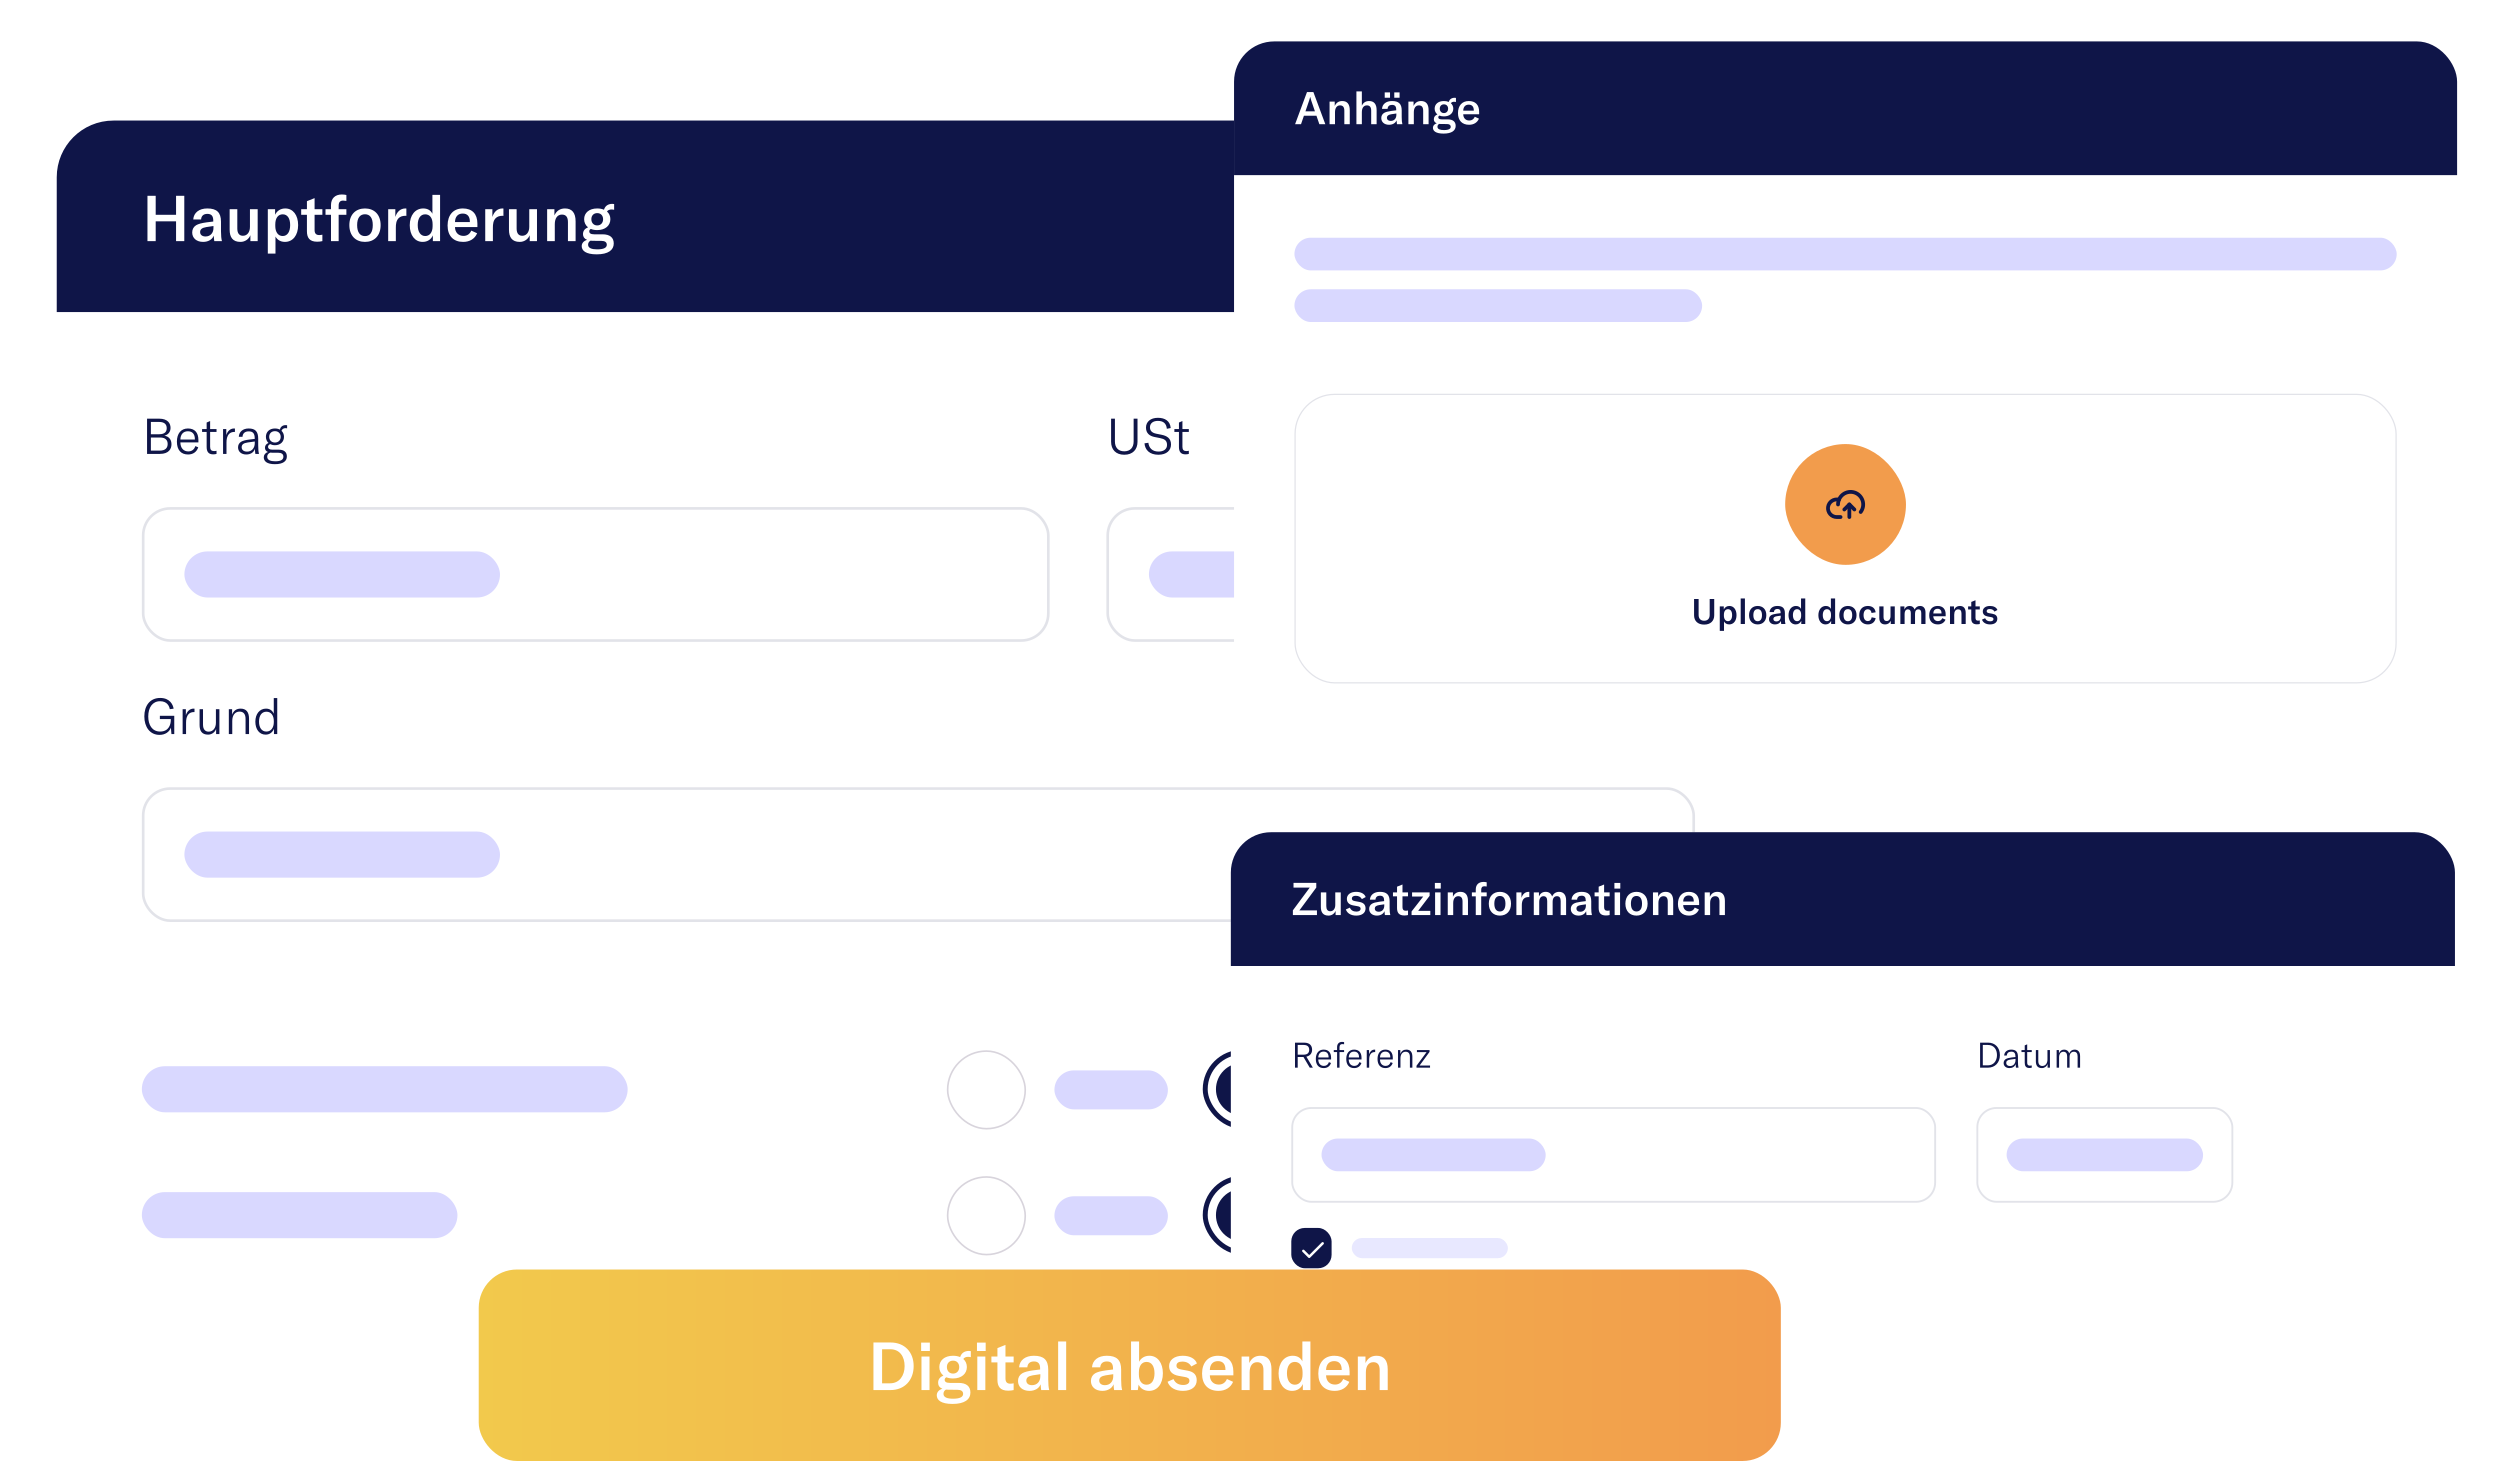 <svg width="705" height="412" viewBox="0 0 705 412" fill="none" xmlns="http://www.w3.org/2000/svg">
<g filter="url(#filter0_d_502_21584)">
<g clip-path="url(#clip0_502_21584)">
<rect x="16" y="26" width="486" height="345.348" rx="16" fill="white"/>
<rect width="486" height="54" transform="translate(16 26)" fill="#0F1548"/>
<path d="M51.97 47.22V60H49.648V54.42H43.906V60H41.584V47.22H43.906V52.566H49.648V47.22H51.97ZM57.279 60.216C55.425 60.216 54.201 59.154 54.201 57.552C54.201 56.688 54.579 55.968 55.299 55.518C55.947 55.14 56.811 54.906 58.233 54.708L60.141 54.474V54.24C60.141 52.89 59.619 52.314 58.467 52.314C57.405 52.314 56.775 52.872 56.703 53.898H54.489C54.633 51.972 56.145 50.784 58.467 50.784C61.131 50.784 62.319 51.918 62.319 54.528V57.21C62.319 58.434 62.409 59.37 62.589 60H60.429C60.357 59.55 60.303 59.01 60.285 58.452C59.853 59.55 58.719 60.216 57.279 60.216ZM56.433 57.444C56.433 58.2 57.009 58.686 57.963 58.686C59.295 58.686 60.195 57.732 60.195 56.31V55.734L58.161 56.04C56.973 56.238 56.433 56.67 56.433 57.444ZM67.803 60.216C65.607 60.216 64.761 58.884 64.761 56.778V51H66.921V56.454C66.921 57.768 67.461 58.488 68.505 58.488C69.693 58.488 70.485 57.498 70.485 55.986V51H72.663V60H70.611V58.326C70.179 59.442 69.099 60.216 67.803 60.216ZM75.524 63.51V51H77.576V52.566C78.134 51.396 79.178 50.784 80.456 50.784C82.616 50.784 84.074 52.638 84.074 55.482C84.074 58.38 82.562 60.216 80.348 60.216C79.07 60.216 78.17 59.586 77.684 58.704V63.51H75.524ZM77.63 55.734C77.63 57.462 78.44 58.56 79.718 58.56C81.014 58.56 81.824 57.408 81.824 55.482C81.824 53.556 81.05 52.44 79.736 52.44C78.44 52.44 77.63 53.466 77.63 55.284V55.734ZM84.934 52.566V51H86.554V48.732L88.714 47.868V51H90.91V52.566H88.714V56.868C88.714 57.822 89.128 58.29 90.028 58.29C90.388 58.29 90.622 58.236 90.91 58.182V60C90.388 60.108 89.992 60.162 89.434 60.162C87.274 60.162 86.554 59.028 86.554 57.21V52.566H84.934ZM97.679 51V52.566H95.501V60H93.341V52.566H91.793V51H93.341V49.848C93.341 47.976 94.475 46.842 96.401 46.842C96.851 46.842 97.283 46.896 97.679 46.986V48.66C97.355 48.606 97.031 48.57 96.761 48.57C95.897 48.57 95.501 49.038 95.501 49.992V51H97.679ZM102.926 60.216C100.334 60.216 98.516 58.506 98.516 55.482C98.516 52.476 100.334 50.784 102.926 50.784C105.518 50.784 107.336 52.476 107.336 55.482C107.336 58.506 105.518 60.216 102.926 60.216ZM100.712 55.482C100.712 57.534 101.54 58.578 102.926 58.578C104.312 58.578 105.122 57.534 105.122 55.482C105.122 53.43 104.312 52.422 102.926 52.422C101.54 52.422 100.712 53.43 100.712 55.482ZM111.483 53.178C111.933 51.756 112.887 50.784 114.345 50.784C114.435 50.784 114.507 50.784 114.597 50.802V52.872C114.507 52.872 114.417 52.854 114.309 52.854C113.445 52.854 112.851 53.106 112.437 53.502C111.717 54.204 111.627 55.23 111.627 56.22V60H109.467V51H111.483V53.178ZM119.186 60.216C117.008 60.216 115.55 58.326 115.55 55.518C115.55 52.692 117.098 50.784 119.348 50.784C120.536 50.784 121.436 51.27 121.94 52.278V46.95H124.1V60H122.066V58.38C121.562 59.532 120.536 60.216 119.186 60.216ZM117.8 55.482C117.8 57.408 118.61 58.56 119.924 58.56C121.184 58.56 121.994 57.498 121.994 55.806V55.23C121.994 53.466 121.202 52.44 119.906 52.44C118.592 52.44 117.8 53.556 117.8 55.482ZM130.629 60.216C127.875 60.216 126.219 58.542 126.219 55.59C126.219 52.62 127.839 50.784 130.521 50.784C133.131 50.784 134.625 52.296 134.625 55.05V56.04H128.307C128.325 57.552 129.279 58.524 130.701 58.524C131.727 58.524 132.483 58.002 132.897 57.03L134.553 57.786C133.887 59.352 132.465 60.216 130.629 60.216ZM128.307 54.618H132.501V54.474C132.501 52.998 131.763 52.224 130.485 52.224C129.117 52.224 128.343 53.124 128.307 54.618ZM138.852 53.178C139.302 51.756 140.256 50.784 141.714 50.784C141.804 50.784 141.876 50.784 141.966 50.802V52.872C141.876 52.872 141.786 52.854 141.678 52.854C140.814 52.854 140.22 53.106 139.806 53.502C139.086 54.204 138.996 55.23 138.996 56.22V60H136.836V51H138.852V53.178ZM146.571 60.216C144.375 60.216 143.529 58.884 143.529 56.778V51H145.689V56.454C145.689 57.768 146.229 58.488 147.273 58.488C148.461 58.488 149.253 57.498 149.253 55.986V51H151.431V60H149.379V58.326C148.947 59.442 147.867 60.216 146.571 60.216ZM154.292 60V51H156.344V52.746C156.956 51.432 157.946 50.784 159.332 50.784C161.294 50.784 162.32 52.008 162.32 54.42V60H160.16V54.636C160.16 53.214 159.602 52.512 158.468 52.512C157.208 52.512 156.452 53.52 156.452 55.23V60H154.292ZM168.273 63.726C165.177 63.726 164.043 62.682 164.043 61.404C164.043 60.612 164.565 59.946 165.555 59.64C164.745 59.316 164.403 58.74 164.403 58.02C164.403 57.084 164.943 56.454 165.825 56.112C165.123 55.554 164.727 54.744 164.727 53.808C164.727 52.026 166.131 50.784 168.417 50.784C169.155 50.784 169.785 50.91 170.325 51.144C170.613 50.154 171.387 49.488 172.683 49.488C172.863 49.488 173.007 49.506 173.187 49.542V51.162C172.953 51.108 172.719 51.072 172.449 51.072C171.873 51.072 171.423 51.27 171.171 51.648C171.783 52.188 172.125 52.926 172.125 53.808C172.125 55.59 170.721 56.886 168.417 56.886C167.733 56.886 167.121 56.778 166.617 56.562C166.347 56.706 166.167 56.922 166.167 57.246C166.167 57.732 166.545 58.074 167.535 58.074H169.893C171.999 58.074 173.079 58.992 173.079 60.666C173.079 62.52 171.513 63.726 168.273 63.726ZM165.843 61.008C165.843 61.962 166.869 62.322 168.417 62.322C170.469 62.322 171.117 61.746 171.117 61.026C171.117 60.306 170.595 59.928 169.569 59.928L167.229 59.91C166.959 59.91 166.725 59.892 166.509 59.874C166.041 60.144 165.843 60.558 165.843 61.008ZM166.761 53.808C166.761 54.834 167.409 55.572 168.417 55.572C169.425 55.572 170.073 54.834 170.073 53.826C170.073 52.8 169.425 52.098 168.417 52.098C167.409 52.098 166.761 52.8 166.761 53.808Z" fill="white"/>
<path d="M41.47 120V110.06H44.844C47.42 110.06 48.092 111.488 48.092 112.664C48.092 113.644 47.574 114.568 46.342 114.862C47.63 115.058 48.358 115.968 48.358 117.284C48.358 118.572 47.616 120 45.11 120H41.47ZM42.548 119.076H45.04C46.776 119.076 47.28 118.18 47.28 117.2C47.28 116.192 46.72 115.38 45.166 115.38H42.548V119.076ZM42.548 114.456H44.886C46.72 114.456 47.014 113.49 47.014 112.748C47.014 111.894 46.608 110.984 44.844 110.984H42.548V114.456ZM53.037 120.168C51.049 120.168 49.887 118.894 49.887 116.542C49.887 114.246 51.063 112.832 52.995 112.832C54.871 112.832 55.949 113.952 55.949 116.08V116.752H50.867C50.881 118.334 51.749 119.3 53.107 119.3C54.087 119.3 54.787 118.754 55.081 117.802L55.907 118.138C55.473 119.44 54.451 120.168 53.037 120.168ZM50.867 115.954H54.955V115.828C54.955 114.386 54.227 113.616 52.981 113.616C51.679 113.616 50.895 114.512 50.867 115.954ZM56.987 113.812V113H58.275V111.152L59.255 110.732V113H61.061V113.812H59.255V118.012C59.255 118.838 59.619 119.202 60.347 119.202C60.627 119.202 60.823 119.174 61.061 119.118V120C60.767 120.084 60.487 120.126 60.095 120.126C58.737 120.126 58.275 119.3 58.275 118.054V113.812H56.987ZM63.814 114.708C64.136 113.63 64.906 112.832 65.984 112.832C66.082 112.832 66.152 112.832 66.25 112.846V113.798H66.138C65.466 113.798 64.99 113.994 64.64 114.33C63.996 114.974 63.87 115.912 63.87 116.794V120H62.904V113H63.814V114.708ZM69.452 120.168C68.052 120.168 67.128 119.356 67.128 118.152C67.128 117.48 67.422 116.934 67.982 116.584C68.486 116.29 69.172 116.094 70.278 115.954L71.832 115.772V115.66C71.832 114.218 71.328 113.644 70.138 113.644C69.088 113.644 68.444 114.19 68.388 115.184H67.338C67.422 113.742 68.514 112.832 70.124 112.832C72 112.832 72.812 113.7 72.812 115.73V117.55C72.812 118.642 72.882 119.426 73.036 120H72.014C71.944 119.622 71.902 119.118 71.888 118.6C71.552 119.58 70.656 120.168 69.452 120.168ZM68.15 118.124C68.15 118.88 68.738 119.356 69.676 119.356C70.978 119.356 71.846 118.376 71.846 116.948V116.5L69.858 116.78C68.668 116.948 68.15 117.354 68.15 118.124ZM77.52 122.898C75.182 122.898 74.384 122.016 74.384 120.952C74.384 120.28 74.804 119.706 75.56 119.468C74.972 119.23 74.72 118.782 74.72 118.264C74.72 117.606 75.112 117.144 75.714 116.92C75.252 116.486 74.986 115.884 74.986 115.184C74.986 113.826 75.966 112.832 77.534 112.832C78.066 112.832 78.528 112.944 78.906 113.14C79.102 112.412 79.648 111.88 80.558 111.88C80.684 111.88 80.824 111.894 80.964 111.922V112.79C80.838 112.762 80.698 112.734 80.516 112.734C79.956 112.734 79.564 113 79.382 113.49C79.83 113.91 80.082 114.498 80.082 115.184C80.082 116.542 79.116 117.55 77.534 117.55C77.016 117.55 76.568 117.438 76.19 117.242C75.84 117.382 75.588 117.648 75.588 118.012C75.588 118.46 75.938 118.81 76.778 118.81H78.612C80.124 118.81 80.894 119.496 80.894 120.714C80.894 122.03 79.858 122.898 77.52 122.898ZM75.35 120.784C75.35 121.722 76.26 122.086 77.632 122.086C79.368 122.086 79.914 121.54 79.914 120.77C79.914 120.056 79.396 119.664 78.388 119.664H76.75C76.554 119.664 76.372 119.65 76.204 119.636C75.63 119.86 75.35 120.308 75.35 120.784ZM75.91 115.184C75.91 116.122 76.554 116.794 77.534 116.794C78.514 116.794 79.158 116.136 79.158 115.198C79.158 114.26 78.514 113.588 77.534 113.588C76.554 113.588 75.91 114.246 75.91 115.184Z" fill="#0F1548"/>
<rect x="40.375" y="135.375" width="255.25" height="37.25" rx="7.625" fill="white"/>
<rect x="52" y="147.5" width="89" height="13" rx="6.5" fill="#D9D8FF"/>
<rect x="40.375" y="135.375" width="255.25" height="37.25" rx="7.625" stroke="#E2E3E9" stroke-width="0.75"/>
<path d="M313.33 110.06H314.408V116.5C314.408 118.194 315.346 119.272 317.04 119.272C318.748 119.272 319.686 118.194 319.686 116.5V110.06H320.778V116.57C320.778 118.768 319.448 120.238 317.04 120.238C314.646 120.238 313.33 118.768 313.33 116.57V110.06ZM326.668 120.238C324.176 120.238 322.888 118.866 322.748 117.018L323.84 116.864C323.994 118.208 324.834 119.342 326.71 119.342C327.998 119.342 329.104 118.768 329.104 117.466C329.104 116.178 328.32 115.772 327.088 115.534L325.618 115.24C324.19 114.96 323.168 114.19 323.168 112.58C323.168 110.928 324.47 109.822 326.542 109.822C328.488 109.822 329.972 110.69 330.14 112.706L329.048 112.916C328.908 111.418 328.068 110.69 326.514 110.69C325.17 110.69 324.288 111.376 324.288 112.482C324.288 113.476 324.848 114.05 326.052 114.302L327.522 114.596C329.048 114.904 330.224 115.576 330.224 117.354C330.224 118.978 329.006 120.238 326.668 120.238ZM331.175 113.812V113H332.463V111.152L333.443 110.732V113H335.249V113.812H333.443V118.012C333.443 118.838 333.807 119.202 334.535 119.202C334.815 119.202 335.011 119.174 335.249 119.118V120C334.955 120.084 334.675 120.126 334.283 120.126C332.925 120.126 332.463 119.3 332.463 118.054V113.812H331.175Z" fill="#0F1548"/>
<rect x="312.375" y="135.375" width="165.25" height="37.25" rx="7.625" fill="white"/>
<rect x="324" y="147.5" width="142" height="13" rx="6.5" fill="#D9D8FF"/>
<rect x="312.375" y="135.375" width="165.25" height="37.25" rx="7.625" stroke="#E2E3E9" stroke-width="0.75"/>
<path d="M44.984 199.238C42.282 199.238 40.7 197.012 40.7 194.03C40.7 190.992 42.296 188.822 45.18 188.822C47.924 188.822 48.792 190.74 48.96 191.846L47.882 191.986C47.728 191.076 47.098 189.746 45.138 189.746C43.01 189.746 41.806 191.51 41.806 194.044C41.806 196.41 42.884 198.3 45.152 198.3C47.728 198.3 48.162 196.102 48.162 195.122V194.772H45.082V193.848H49.142V199H48.344L48.19 197.194C47.756 198.412 46.566 199.238 44.984 199.238ZM52.412 193.708C52.734 192.63 53.504 191.832 54.582 191.832C54.68 191.832 54.75 191.832 54.848 191.846V192.798H54.736C54.064 192.798 53.588 192.994 53.238 193.33C52.594 193.974 52.468 194.912 52.468 195.794V199H51.502V192H52.412V193.708ZM58.676 199.168C56.926 199.168 56.282 198.104 56.282 196.438V192H57.248V196.34C57.248 197.712 57.892 198.328 58.844 198.328C60.118 198.328 60.888 197.236 60.888 195.822V192H61.868V199H60.944V197.558C60.622 198.482 59.74 199.168 58.676 199.168ZM64.531 199V192H65.455V193.54C65.875 192.406 66.687 191.832 67.849 191.832C69.417 191.832 70.229 192.798 70.229 194.674V199H69.249V194.73C69.249 193.372 68.661 192.672 67.555 192.672C66.295 192.672 65.497 193.68 65.497 195.318V199H64.531ZM74.892 199.168C73.156 199.168 72.008 197.684 72.008 195.5C72.008 193.344 73.226 191.832 75.004 191.832C76.012 191.832 76.782 192.294 77.202 193.274V188.85H78.182V199H77.258V197.516C76.852 198.552 76.012 199.168 74.892 199.168ZM73.044 195.5C73.044 197.236 73.828 198.3 75.13 198.3C76.418 198.3 77.216 197.208 77.216 195.654V195.36C77.216 193.764 76.446 192.7 75.144 192.7C73.828 192.7 73.044 193.75 73.044 195.5Z" fill="#0F1548"/>
<rect x="40.375" y="214.375" width="437.25" height="37.25" rx="7.625" fill="white"/>
<rect x="52" y="226.5" width="89" height="13" rx="6.5" fill="#D9D8FF"/>
<rect x="40.375" y="214.375" width="437.25" height="37.25" rx="7.625" stroke="#E2E3E9" stroke-width="0.75"/>
<rect x="40" y="292.674" width="137" height="13" rx="6.5" fill="#D9D8FF"/>
<rect x="267.233" y="288.407" width="21.883" height="21.883" rx="10.941" fill="white" stroke="#D8D4DC" stroke-width="0.466"/>
<rect x="297.348" y="293.849" width="32" height="11" rx="5.5" fill="#D9D8FF"/>
<rect x="339.872" y="288.699" width="20.952" height="20.952" rx="10.476" fill="white" stroke="#0F1548" stroke-width="1.397"/>
<circle cx="350.348" cy="299.174" r="7.449" fill="#0F1548"/>
<rect x="369.695" y="293.761" width="54.94" height="11.174" rx="5.587" fill="#D9D8FF"/>
<rect x="40" y="328.174" width="89" height="13" rx="6.5" fill="#D9D8FF"/>
<rect x="267.233" y="323.907" width="21.883" height="21.883" rx="10.941" fill="white" stroke="#D8D4DC" stroke-width="0.466"/>
<rect x="297.348" y="329.349" width="32" height="11" rx="5.5" fill="#D9D8FF"/>
<rect x="339.872" y="324.199" width="20.952" height="20.952" rx="10.476" fill="white" stroke="#0F1548" stroke-width="1.397"/>
<circle cx="350.348" cy="334.674" r="7.449" fill="#0F1548"/>
<rect x="369.695" y="329.261" width="54.94" height="11.174" rx="5.587" fill="#D9D8FF"/>
</g>
</g>
<g filter="url(#filter1_d_502_21584)">
<g clip-path="url(#clip1_502_21584)">
<rect x="348" y="6" width="344.903" height="198" rx="11.355" fill="white"/>
<rect width="344.903" height="37.71" transform="translate(348 6)" fill="#0F1548"/>
<path d="M365.212 29.355L368.572 20.285H370.373L373.745 29.355H372.059L371.241 26.966H367.703L366.885 29.355H365.212ZM368.137 25.714H370.807L369.76 22.648C369.657 22.355 369.568 22.035 369.491 21.677H369.466C369.376 22.035 369.287 22.355 369.185 22.648L368.137 25.714ZM374.937 29.355V22.968H376.393V24.207C376.828 23.274 377.53 22.814 378.514 22.814C379.906 22.814 380.634 23.683 380.634 25.395V29.355H379.102V25.548C379.102 24.539 378.706 24.041 377.901 24.041C377.007 24.041 376.47 24.756 376.47 25.97V29.355H374.937ZM382.509 29.355V20.093H384.042V24.143C384.426 23.261 385.128 22.814 386.099 22.814C387.479 22.814 388.207 23.696 388.207 25.382V29.355H386.674V25.51C386.674 24.539 386.265 24.041 385.486 24.041C384.566 24.041 384.042 24.743 384.042 25.97V29.355H382.509ZM391.704 29.508C390.388 29.508 389.52 28.754 389.52 27.617C389.52 27.004 389.788 26.493 390.299 26.174C390.759 25.906 391.372 25.74 392.381 25.599L393.735 25.433V25.267C393.735 24.309 393.365 23.9 392.547 23.9C391.793 23.9 391.346 24.296 391.295 25.024H389.724C389.826 23.657 390.899 22.814 392.547 22.814C394.438 22.814 395.281 23.619 395.281 25.471V27.375C395.281 28.243 395.345 28.908 395.472 29.355H393.939C393.888 29.035 393.85 28.652 393.837 28.256C393.531 29.035 392.726 29.508 391.704 29.508ZM390.49 21.882V20.387H391.985V21.882H390.49ZM391.104 27.541C391.104 28.077 391.512 28.422 392.189 28.422C393.135 28.422 393.773 27.745 393.773 26.736V26.327L392.33 26.544C391.487 26.685 391.104 26.991 391.104 27.541ZM393.186 21.882V20.387H394.68V21.882H393.186ZM397.167 29.355V22.968H398.624V24.207C399.058 23.274 399.76 22.814 400.744 22.814C402.136 22.814 402.865 23.683 402.865 25.395V29.355H401.332V25.548C401.332 24.539 400.936 24.041 400.131 24.041C399.237 24.041 398.7 24.756 398.7 25.97V29.355H397.167ZM407.09 31.999C404.893 31.999 404.088 31.258 404.088 30.351C404.088 29.789 404.458 29.316 405.161 29.099C404.586 28.869 404.343 28.46 404.343 27.95C404.343 27.285 404.727 26.838 405.353 26.596C404.854 26.2 404.573 25.625 404.573 24.96C404.573 23.696 405.57 22.814 407.192 22.814C407.716 22.814 408.163 22.904 408.546 23.07C408.751 22.367 409.3 21.895 410.22 21.895C410.347 21.895 410.45 21.907 410.577 21.933V23.083C410.411 23.044 410.245 23.019 410.054 23.019C409.645 23.019 409.325 23.159 409.147 23.427C409.581 23.811 409.824 24.334 409.824 24.96C409.824 26.225 408.827 27.145 407.192 27.145C406.707 27.145 406.272 27.068 405.915 26.915C405.723 27.017 405.595 27.17 405.595 27.4C405.595 27.745 405.864 27.988 406.566 27.988H408.24C409.734 27.988 410.501 28.639 410.501 29.827C410.501 31.143 409.389 31.999 407.09 31.999ZM405.365 30.07C405.365 30.747 406.094 31.003 407.192 31.003C408.648 31.003 409.108 30.594 409.108 30.083C409.108 29.572 408.738 29.304 408.01 29.304L406.349 29.291C406.157 29.291 405.991 29.278 405.838 29.265C405.506 29.457 405.365 29.751 405.365 30.07ZM406.017 24.96C406.017 25.689 406.477 26.212 407.192 26.212C407.907 26.212 408.367 25.689 408.367 24.973C408.367 24.245 407.907 23.747 407.192 23.747C406.477 23.747 406.017 24.245 406.017 24.96ZM414.281 29.508C412.327 29.508 411.151 28.32 411.151 26.225C411.151 24.117 412.301 22.814 414.204 22.814C416.057 22.814 417.117 23.887 417.117 25.842V26.544H412.633C412.646 27.617 413.323 28.307 414.332 28.307C415.06 28.307 415.597 27.937 415.891 27.247L417.066 27.784C416.593 28.895 415.584 29.508 414.281 29.508ZM412.633 25.535H415.61V25.433C415.61 24.386 415.086 23.836 414.179 23.836C413.208 23.836 412.659 24.475 412.633 25.535Z" fill="white"/>
<rect x="365.033" y="61.355" width="310.839" height="9.226" rx="4.613" fill="#D9D8FF"/>
<rect x="365.033" y="75.903" width="114.968" height="9.226" rx="4.613" fill="#D9D8FF"/>
<rect x="365.211" y="105.532" width="310.484" height="81.355" rx="11.177" fill="white"/>
<rect x="503.42" y="119.548" width="34.065" height="34.065" rx="17.032" fill="#F29C4C"/>
<g clip-path="url(#clip2_502_21584)">
<path d="M519.034 140.129H517.969C517.617 140.128 517.269 140.053 516.948 139.908C516.627 139.763 516.341 139.551 516.108 139.287C515.875 139.022 515.701 138.711 515.598 138.375C515.494 138.038 515.464 137.683 515.508 137.334C515.552 136.984 515.67 136.648 515.854 136.348C516.038 136.048 516.283 135.79 516.574 135.592C516.866 135.393 517.196 135.259 517.542 135.199C517.889 135.138 518.245 135.151 518.587 135.238" stroke="#0F1548" stroke-width="1.065" stroke-linecap="round" stroke-linejoin="round"/>
<path d="M518.324 136.581C518.324 136.018 518.458 135.464 518.714 134.964C518.97 134.463 519.342 134.031 519.798 133.702C520.254 133.373 520.782 133.158 521.337 133.073C521.893 132.988 522.461 133.037 522.995 133.214C523.528 133.392 524.012 133.694 524.405 134.095C524.799 134.497 525.092 134.986 525.26 135.523C525.427 136.059 525.465 136.628 525.37 137.182C525.274 137.736 525.049 138.26 524.711 138.71" stroke="#0F1548" stroke-width="1.065" stroke-linecap="round" stroke-linejoin="round"/>
<path d="M520.098 138L521.517 136.581L522.936 138" stroke="#0F1548" stroke-width="1.065" stroke-linecap="round" stroke-linejoin="round"/>
<path d="M521.518 140.129V136.581" stroke="#0F1548" stroke-width="1.065" stroke-linecap="round" stroke-linejoin="round"/>
</g>
<path d="M477.728 163.236H479.01V167.757C479.01 168.75 479.576 169.376 480.57 169.376C481.563 169.376 482.13 168.75 482.13 167.757V163.236H483.411V167.826C483.411 169.416 482.378 170.459 480.57 170.459C478.761 170.459 477.728 169.416 477.728 167.826V163.236ZM484.976 172.228V165.323H486.109V166.187C486.417 165.541 486.993 165.203 487.699 165.203C488.891 165.203 489.696 166.227 489.696 167.796C489.696 169.396 488.861 170.41 487.639 170.41C486.934 170.41 486.437 170.062 486.169 169.575V172.228H484.976ZM486.139 167.936C486.139 168.889 486.586 169.495 487.291 169.495C488.007 169.495 488.454 168.86 488.454 167.796C488.454 166.733 488.027 166.117 487.301 166.117C486.586 166.117 486.139 166.684 486.139 167.687V167.936ZM492.068 163.087V170.29H490.876V163.087H492.068ZM495.667 170.41C494.237 170.41 493.233 169.466 493.233 167.796C493.233 166.137 494.237 165.203 495.667 165.203C497.098 165.203 498.102 166.137 498.102 167.796C498.102 169.466 497.098 170.41 495.667 170.41ZM494.445 167.796C494.445 168.929 494.902 169.505 495.667 169.505C496.432 169.505 496.88 168.929 496.88 167.796C496.88 166.664 496.432 166.107 495.667 166.107C494.902 166.107 494.445 166.664 494.445 167.796ZM500.559 170.41C499.536 170.41 498.86 169.823 498.86 168.939C498.86 168.462 499.069 168.065 499.466 167.816C499.824 167.608 500.301 167.479 501.086 167.369L502.139 167.24V167.111C502.139 166.366 501.851 166.048 501.215 166.048C500.629 166.048 500.281 166.356 500.241 166.922H499.019C499.099 165.859 499.933 165.203 501.215 165.203C502.685 165.203 503.341 165.829 503.341 167.27V168.75C503.341 169.426 503.391 169.943 503.49 170.29H502.298C502.258 170.042 502.228 169.744 502.219 169.436C501.98 170.042 501.354 170.41 500.559 170.41ZM500.092 168.879C500.092 169.297 500.41 169.565 500.937 169.565C501.672 169.565 502.169 169.038 502.169 168.254V167.936L501.046 168.104C500.39 168.214 500.092 168.452 500.092 168.879ZM506.369 170.41C505.167 170.41 504.362 169.366 504.362 167.816C504.362 166.256 505.217 165.203 506.459 165.203C507.115 165.203 507.611 165.472 507.89 166.028V163.087H509.082V170.29H507.959V169.396C507.681 170.032 507.115 170.41 506.369 170.41ZM505.604 167.796C505.604 168.86 506.051 169.495 506.777 169.495C507.472 169.495 507.919 168.909 507.919 167.975V167.657C507.919 166.684 507.482 166.117 506.767 166.117C506.042 166.117 505.604 166.733 505.604 167.796ZM514.791 170.41C513.589 170.41 512.784 169.366 512.784 167.816C512.784 166.256 513.639 165.203 514.881 165.203C515.536 165.203 516.033 165.472 516.311 166.028V163.087H517.504V170.29H516.381V169.396C516.103 170.032 515.536 170.41 514.791 170.41ZM514.026 167.796C514.026 168.86 514.473 169.495 515.199 169.495C515.894 169.495 516.341 168.909 516.341 167.975V167.657C516.341 166.684 515.904 166.117 515.189 166.117C514.463 166.117 514.026 166.733 514.026 167.796ZM521.108 170.41C519.677 170.41 518.674 169.466 518.674 167.796C518.674 166.137 519.677 165.203 521.108 165.203C522.538 165.203 523.542 166.137 523.542 167.796C523.542 169.466 522.538 170.41 521.108 170.41ZM519.886 167.796C519.886 168.929 520.343 169.505 521.108 169.505C521.873 169.505 522.32 168.929 522.32 167.796C522.32 166.664 521.873 166.107 521.108 166.107C520.343 166.107 519.886 166.664 519.886 167.796ZM526.735 170.41C525.255 170.41 524.301 169.386 524.301 167.806C524.301 166.187 525.235 165.203 526.745 165.203C527.977 165.203 528.782 165.859 528.931 166.992L527.769 167.18C527.689 166.505 527.302 166.137 526.715 166.137C525.98 166.137 525.523 166.753 525.523 167.777C525.523 168.85 525.97 169.466 526.735 169.466C527.331 169.466 527.699 169.098 527.808 168.403L528.931 168.631C528.752 169.734 527.918 170.41 526.735 170.41ZM531.644 170.41C530.432 170.41 529.965 169.674 529.965 168.512V165.323H531.157V168.333C531.157 169.058 531.455 169.456 532.031 169.456C532.687 169.456 533.124 168.909 533.124 168.075V165.323H534.326V170.29H533.194V169.366C532.955 169.982 532.359 170.41 531.644 170.41ZM535.905 165.323H537.038V166.197C537.336 165.531 537.813 165.203 538.509 165.203C539.204 165.203 539.681 165.541 539.919 166.207C540.257 165.531 540.774 165.203 541.469 165.203C542.423 165.203 542.989 165.879 542.989 167.041V170.29H541.797V167.23C541.797 166.505 541.529 166.157 540.983 166.157C540.376 166.157 540.039 166.594 540.039 167.389V170.29H538.846V167.2C538.846 166.515 538.568 166.157 538.042 166.157C537.445 166.157 537.098 166.624 537.098 167.419V170.29H535.905V165.323ZM546.47 170.41C544.95 170.41 544.036 169.486 544.036 167.856C544.036 166.217 544.93 165.203 546.411 165.203C547.851 165.203 548.676 166.038 548.676 167.558V168.104H545.189C545.199 168.939 545.725 169.476 546.51 169.476C547.076 169.476 547.494 169.187 547.722 168.651L548.636 169.068C548.269 169.933 547.484 170.41 546.47 170.41ZM545.189 167.32H547.504V167.24C547.504 166.425 547.096 165.998 546.391 165.998C545.636 165.998 545.209 166.495 545.189 167.32ZM549.897 170.29V165.323H551.029V166.286C551.367 165.561 551.914 165.203 552.679 165.203C553.762 165.203 554.328 165.879 554.328 167.21V170.29H553.136V167.33C553.136 166.545 552.828 166.157 552.202 166.157C551.506 166.157 551.089 166.714 551.089 167.657V170.29H549.897ZM555.004 166.187V165.323H555.898V164.071L557.09 163.594V165.323H558.302V166.187H557.09V168.562C557.09 169.088 557.319 169.346 557.815 169.346C558.014 169.346 558.143 169.317 558.302 169.287V170.29C558.014 170.35 557.795 170.38 557.487 170.38C556.295 170.38 555.898 169.754 555.898 168.75V166.187H555.004ZM561.204 170.41C560.071 170.41 559.227 169.933 558.919 169.058L559.803 168.661C560.032 169.217 560.528 169.535 561.234 169.535C561.84 169.535 562.158 169.277 562.158 168.919C562.158 168.562 561.939 168.422 561.452 168.343L560.568 168.184C559.634 168.015 559.147 167.528 559.147 166.733C559.147 165.839 559.912 165.203 561.174 165.203C562.227 165.203 563.032 165.631 563.271 166.346L562.436 166.793C562.198 166.346 561.76 166.068 561.105 166.068C560.548 166.068 560.24 166.276 560.24 166.664C560.24 167.002 560.459 167.151 560.896 167.23L561.87 167.409C562.833 167.578 563.241 168.055 563.241 168.84C563.241 169.774 562.506 170.41 561.204 170.41Z" fill="#0F1548"/>
<rect x="365.211" y="105.532" width="310.484" height="81.355" rx="11.177" stroke="#E2E3E9" stroke-width="0.355"/>
</g>
</g>
<g filter="url(#filter2_d_502_21584)">
<g clip-path="url(#clip3_502_21584)">
<rect x="347.098" y="229" width="345.199" height="162.74" rx="11.365" fill="white"/>
<rect width="345.199" height="37.729" transform="translate(347.098 229)" fill="#0F1548"/>
<path d="M364.592 251.035L369.348 244.617H364.771V243.287H371.189V244.617L366.433 251.048H371.381V252.365H364.592V251.035ZM374.641 252.518C373.081 252.518 372.48 251.572 372.48 250.076V245.972H374.014V249.846C374.014 250.779 374.398 251.291 375.14 251.291C375.983 251.291 376.546 250.587 376.546 249.513V245.972H378.093V252.365H376.635V251.175C376.329 251.968 375.561 252.518 374.641 252.518ZM382.465 252.518C381.007 252.518 379.92 251.904 379.524 250.779L380.662 250.268C380.956 250.984 381.595 251.393 382.503 251.393C383.283 251.393 383.692 251.06 383.692 250.6C383.692 250.14 383.411 249.961 382.784 249.859L381.646 249.654C380.445 249.437 379.818 248.81 379.818 247.787C379.818 246.637 380.803 245.819 382.426 245.819C383.782 245.819 384.817 246.368 385.124 247.289L384.05 247.864C383.743 247.289 383.181 246.931 382.337 246.931C381.621 246.931 381.225 247.199 381.225 247.698C381.225 248.133 381.506 248.324 382.068 248.427L383.321 248.657C384.561 248.874 385.086 249.488 385.086 250.498C385.086 251.7 384.14 252.518 382.465 252.518ZM388.291 252.518C386.974 252.518 386.105 251.764 386.105 250.626C386.105 250.012 386.373 249.501 386.885 249.181C387.345 248.913 387.959 248.746 388.969 248.606L390.324 248.439V248.273C390.324 247.314 389.953 246.905 389.135 246.905C388.381 246.905 387.933 247.302 387.882 248.03H386.309C386.412 246.662 387.486 245.819 389.135 245.819C391.027 245.819 391.871 246.624 391.871 248.478V250.383C391.871 251.252 391.935 251.917 392.063 252.365H390.528C390.477 252.045 390.439 251.661 390.426 251.265C390.119 252.045 389.314 252.518 388.291 252.518ZM387.69 250.549C387.69 251.086 388.099 251.431 388.777 251.431C389.723 251.431 390.362 250.754 390.362 249.744V249.334L388.918 249.552C388.074 249.692 387.69 249.999 387.69 250.549ZM392.815 247.084V245.972H393.965V244.361L395.499 243.747V245.972H397.059V247.084H395.499V250.14C395.499 250.817 395.793 251.15 396.433 251.15C396.688 251.15 396.855 251.112 397.059 251.073V252.365C396.688 252.441 396.407 252.48 396.011 252.48C394.477 252.48 393.965 251.674 393.965 250.383V247.084H392.815ZM398.064 251.354L401.35 247.135H398.204V245.972H403.152V246.944L399.93 251.175H403.344V252.365H398.064V251.354ZM404.696 252.365V245.972H406.231V252.365H404.696ZM404.633 244.911V243.313H406.295V244.911H404.633ZM408.267 252.365V245.972H409.725V247.212C410.16 246.279 410.863 245.819 411.847 245.819C413.241 245.819 413.969 246.688 413.969 248.401V252.365H412.435V248.555C412.435 247.544 412.039 247.046 411.233 247.046C410.338 247.046 409.802 247.762 409.802 248.976V252.365H408.267ZM419.247 245.972V247.084H417.7V252.365H416.166V247.084H415.066V245.972H416.166V245.154C416.166 243.824 416.971 243.019 418.339 243.019C418.659 243.019 418.966 243.057 419.247 243.121V244.31C419.017 244.271 418.787 244.246 418.595 244.246C417.981 244.246 417.7 244.578 417.7 245.256V245.972H419.247ZM422.974 252.518C421.133 252.518 419.841 251.303 419.841 249.155C419.841 247.02 421.133 245.819 422.974 245.819C424.815 245.819 426.106 247.02 426.106 249.155C426.106 251.303 424.815 252.518 422.974 252.518ZM421.401 249.155C421.401 250.613 421.989 251.354 422.974 251.354C423.958 251.354 424.533 250.613 424.533 249.155C424.533 247.698 423.958 246.982 422.974 246.982C421.989 246.982 421.401 247.698 421.401 249.155ZM429.052 247.519C429.371 246.509 430.049 245.819 431.085 245.819C431.149 245.819 431.2 245.819 431.264 245.831V247.302C431.2 247.302 431.136 247.289 431.059 247.289C430.445 247.289 430.023 247.468 429.729 247.749C429.218 248.248 429.154 248.976 429.154 249.68V252.365H427.62V245.972H429.052V247.519ZM432.527 245.972H433.984V247.097C434.368 246.24 434.981 245.819 435.876 245.819C436.771 245.819 437.385 246.253 437.692 247.11C438.127 246.24 438.791 245.819 439.686 245.819C440.914 245.819 441.642 246.688 441.642 248.184V252.365H440.108V248.427C440.108 247.493 439.763 247.046 439.06 247.046C438.28 247.046 437.845 247.608 437.845 248.631V252.365H436.311V248.388C436.311 247.506 435.953 247.046 435.275 247.046C434.508 247.046 434.061 247.647 434.061 248.67V252.365H432.527V245.972ZM445.15 252.518C443.833 252.518 442.964 251.764 442.964 250.626C442.964 250.012 443.232 249.501 443.744 249.181C444.204 248.913 444.818 248.746 445.828 248.606L447.183 248.439V248.273C447.183 247.314 446.812 246.905 445.994 246.905C445.24 246.905 444.792 247.302 444.741 248.03H443.168C443.271 246.662 444.345 245.819 445.994 245.819C447.886 245.819 448.73 246.624 448.73 248.478V250.383C448.73 251.252 448.794 251.917 448.922 252.365H447.387C447.336 252.045 447.298 251.661 447.285 251.265C446.978 252.045 446.173 252.518 445.15 252.518ZM444.549 250.549C444.549 251.086 444.958 251.431 445.636 251.431C446.582 251.431 447.221 250.754 447.221 249.744V249.334L445.777 249.552C444.933 249.692 444.549 249.999 444.549 250.549ZM449.674 247.084V245.972H450.824V244.361L452.358 243.747V245.972H453.918V247.084H452.358V250.14C452.358 250.817 452.652 251.15 453.292 251.15C453.547 251.15 453.714 251.112 453.918 251.073V252.365C453.547 252.441 453.266 252.48 452.87 252.48C451.336 252.48 450.824 251.674 450.824 250.383V247.084H449.674ZM455.325 252.365V245.972H456.859V252.365H455.325ZM455.261 244.911V243.313H456.923V244.911H455.261ZM461.491 252.518C459.65 252.518 458.359 251.303 458.359 249.155C458.359 247.02 459.65 245.819 461.491 245.819C463.332 245.819 464.624 247.02 464.624 249.155C464.624 251.303 463.332 252.518 461.491 252.518ZM459.919 249.155C459.919 250.613 460.507 251.354 461.491 251.354C462.476 251.354 463.051 250.613 463.051 249.155C463.051 247.698 462.476 246.982 461.491 246.982C460.507 246.982 459.919 247.698 459.919 249.155ZM466.138 252.365V245.972H467.595V247.212C468.03 246.279 468.733 245.819 469.717 245.819C471.111 245.819 471.84 246.688 471.84 248.401V252.365H470.306V248.555C470.306 247.544 469.909 247.046 469.104 247.046C468.209 247.046 467.672 247.762 467.672 248.976V252.365H466.138ZM476.312 252.518C474.356 252.518 473.179 251.329 473.179 249.232C473.179 247.123 474.33 245.819 476.235 245.819C478.089 245.819 479.15 246.892 479.15 248.849V249.552H474.662C474.675 250.626 475.353 251.316 476.363 251.316C477.092 251.316 477.629 250.945 477.923 250.255L479.099 250.792C478.626 251.904 477.616 252.518 476.312 252.518ZM474.662 248.542H477.641V248.439C477.641 247.391 477.117 246.841 476.209 246.841C475.238 246.841 474.688 247.481 474.662 248.542ZM480.721 252.365V245.972H482.178V247.212C482.613 246.279 483.316 245.819 484.301 245.819C485.694 245.819 486.423 246.688 486.423 248.401V252.365H484.889V248.555C484.889 247.544 484.492 247.046 483.687 247.046C482.792 247.046 482.255 247.762 482.255 248.976V252.365H480.721Z" fill="white"/>
<path d="M365.189 295.402V288.342H367.714C369.534 288.342 370.011 289.356 370.011 290.361C370.011 291.176 369.594 292.041 368.391 292.29L370.23 295.402H369.355L367.575 292.389H365.954V295.402H365.189ZM365.954 291.733H367.645C368.788 291.733 369.196 291.126 369.196 290.361C369.196 289.585 368.798 288.998 367.645 288.998H365.954V291.733ZM373.298 295.522C371.886 295.522 371.06 294.617 371.06 292.946C371.06 291.315 371.895 290.311 373.268 290.311C374.6 290.311 375.366 291.107 375.366 292.618V293.095H371.756C371.766 294.219 372.383 294.905 373.347 294.905C374.043 294.905 374.541 294.517 374.749 293.841L375.336 294.08C375.028 295.005 374.302 295.522 373.298 295.522ZM371.756 292.529H374.66V292.439C374.66 291.415 374.143 290.868 373.258 290.868C372.333 290.868 371.776 291.504 371.756 292.529ZM379.037 290.43V291.007H377.744V295.402H377.058V291.007H376.123V290.43H377.058V289.605C377.058 288.71 377.585 288.133 378.45 288.133C378.669 288.133 378.868 288.153 379.037 288.203V288.8C378.868 288.77 378.699 288.75 378.54 288.75C377.983 288.75 377.744 289.048 377.744 289.694V290.43H379.037ZM381.882 295.522C380.47 295.522 379.645 294.617 379.645 292.946C379.645 291.315 380.48 290.311 381.852 290.311C383.185 290.311 383.95 291.107 383.95 292.618V293.095H380.341C380.351 294.219 380.967 294.905 381.932 294.905C382.628 294.905 383.125 294.517 383.334 293.841L383.921 294.08C383.612 295.005 382.886 295.522 381.882 295.522ZM380.341 292.529H383.244V292.439C383.244 291.415 382.727 290.868 381.842 290.868C380.918 290.868 380.361 291.504 380.341 292.529ZM386.07 291.644C386.299 290.878 386.846 290.311 387.612 290.311C387.681 290.311 387.731 290.311 387.801 290.321V290.997H387.721C387.244 290.997 386.906 291.136 386.657 291.375C386.2 291.832 386.11 292.499 386.11 293.125V295.402H385.424V290.43H386.07V291.644ZM390.7 295.522C389.288 295.522 388.462 294.617 388.462 292.946C388.462 291.315 389.298 290.311 390.67 290.311C392.002 290.311 392.768 291.107 392.768 292.618V293.095H389.158C389.168 294.219 389.785 294.905 390.749 294.905C391.445 294.905 391.943 294.517 392.151 293.841L392.738 294.08C392.43 295.005 391.704 295.522 390.7 295.522ZM389.158 292.529H392.062V292.439C392.062 291.415 391.545 290.868 390.66 290.868C389.735 290.868 389.178 291.504 389.158 292.529ZM394.241 295.402V290.43H394.898V291.524C395.196 290.719 395.773 290.311 396.598 290.311C397.712 290.311 398.289 290.997 398.289 292.33V295.402H397.593V292.369C397.593 291.405 397.175 290.908 396.389 290.908C395.494 290.908 394.928 291.624 394.928 292.787V295.402H394.241ZM399.453 294.865L402.297 291.017H399.572V290.43H403.132V290.947L400.318 294.806H403.271V295.402H399.453V294.865Z" fill="#0F1548"/>
<rect x="364.411" y="306.771" width="181.301" height="26.458" rx="5.416" fill="white"/>
<rect x="372.668" y="315.384" width="63.215" height="9.234" rx="4.617" fill="#D9D8FF"/>
<rect x="364.411" y="306.771" width="181.301" height="26.458" rx="5.416" stroke="#E2E3E9" stroke-width="0.533"/>
<path d="M558.386 295.402V288.342H560.623C562.652 288.342 563.974 289.754 563.974 291.862C563.974 293.931 562.642 295.402 560.603 295.402H558.386ZM559.152 294.746H560.593C562.194 294.746 563.149 293.483 563.149 291.862C563.149 290.182 562.224 288.998 560.613 288.998H559.152V294.746ZM566.676 295.522C565.681 295.522 565.025 294.945 565.025 294.09C565.025 293.612 565.234 293.225 565.632 292.976C565.99 292.767 566.477 292.628 567.263 292.529L568.366 292.399V292.32C568.366 291.295 568.008 290.888 567.163 290.888C566.417 290.888 565.96 291.276 565.92 291.982H565.174C565.234 290.957 566.01 290.311 567.153 290.311C568.486 290.311 569.062 290.928 569.062 292.369V293.662C569.062 294.438 569.112 294.995 569.221 295.402H568.496C568.446 295.134 568.416 294.776 568.406 294.408C568.167 295.104 567.531 295.522 566.676 295.522ZM565.751 294.07C565.751 294.607 566.169 294.945 566.835 294.945C567.76 294.945 568.376 294.249 568.376 293.235V292.916L566.964 293.115C566.119 293.235 565.751 293.523 565.751 294.07ZM570.058 291.007V290.43H570.973V289.118L571.669 288.819V290.43H572.952V291.007H571.669V293.99C571.669 294.577 571.928 294.836 572.445 294.836C572.644 294.836 572.783 294.816 572.952 294.776V295.402C572.743 295.462 572.544 295.492 572.266 295.492C571.301 295.492 570.973 294.905 570.973 294.02V291.007H570.058ZM575.812 295.522C574.569 295.522 574.112 294.766 574.112 293.583V290.43H574.798V293.513C574.798 294.487 575.255 294.925 575.932 294.925C576.836 294.925 577.383 294.149 577.383 293.145V290.43H578.079V295.402H577.423V294.378C577.194 295.034 576.568 295.522 575.812 295.522ZM579.971 290.43H580.617V291.395C580.866 290.689 581.383 290.311 582.089 290.311C582.805 290.311 583.312 290.689 583.521 291.375C583.819 290.669 584.346 290.311 585.052 290.311C586.027 290.311 586.584 290.987 586.584 292.151V295.402H585.888V292.21C585.888 291.365 585.53 290.908 584.844 290.908C584.088 290.908 583.62 291.465 583.62 292.379V295.402H582.934V292.171C582.934 291.365 582.556 290.908 581.9 290.908C581.144 290.908 580.657 291.524 580.657 292.499V295.402H579.971V290.43Z" fill="#0F1548"/>
<rect x="557.608" y="306.771" width="71.916" height="26.458" rx="5.416" fill="white"/>
<rect x="565.865" y="315.384" width="55.402" height="9.234" rx="4.617" fill="#D9D8FF"/>
<rect x="557.608" y="306.771" width="71.916" height="26.458" rx="5.416" stroke="#E2E3E9" stroke-width="0.533"/>
<rect x="364.145" y="340.599" width="11.365" height="11.365" rx="3.788" fill="#0F1548"/>
<g clip-path="url(#clip4_502_21584)">
<path d="M367.541 347.072L369.198 348.73L372.987 344.941" stroke="white" stroke-width="0.71" stroke-linecap="round" stroke-linejoin="round"/>
</g>
<rect opacity="0.6" x="381.191" y="343.44" width="44.038" height="5.682" rx="2.841" fill="#D9D8FF"/>
<rect x="364.5" y="363.683" width="10.654" height="10.654" rx="3.433" fill="white" stroke="#D8D4DC" stroke-width="0.71"/>
<rect opacity="0.6" x="381.191" y="366.169" width="98.73" height="5.682" rx="2.841" fill="#D9D8FF"/>
</g>
</g>
<rect x="135" y="358" width="367.2" height="54" rx="10.8" fill="url(#paint0_linear_502_21584)"/>
<path d="M246.311 392V378.581H251.15C255.081 378.581 257.651 381.265 257.651 385.234C257.651 389.203 255.1 392 251.112 392H246.311ZM248.749 390.091H251.036C253.644 390.091 255.1 387.899 255.1 385.234C255.1 382.512 253.701 380.49 251.074 380.49H248.749V390.091ZM259.855 392V382.55H262.123V392H259.855ZM259.761 380.981V378.619H262.218V380.981H259.761ZM268.611 395.912C265.361 395.912 264.17 394.816 264.17 393.474C264.17 392.643 264.718 391.943 265.758 391.622C264.907 391.282 264.548 390.677 264.548 389.921C264.548 388.938 265.115 388.277 266.041 387.918C265.304 387.332 264.888 386.481 264.888 385.498C264.888 383.627 266.362 382.323 268.763 382.323C269.538 382.323 270.199 382.456 270.766 382.701C271.068 381.662 271.881 380.962 273.242 380.962C273.431 380.962 273.582 380.981 273.771 381.019V382.72C273.525 382.663 273.28 382.626 272.996 382.626C272.391 382.626 271.919 382.833 271.654 383.23C272.297 383.797 272.656 384.572 272.656 385.498C272.656 387.37 271.182 388.73 268.763 388.73C268.044 388.73 267.402 388.617 266.873 388.39C266.589 388.541 266.4 388.768 266.4 389.108C266.4 389.619 266.797 389.978 267.837 389.978H270.312C272.524 389.978 273.658 390.942 273.658 392.699C273.658 394.646 272.013 395.912 268.611 395.912ZM266.06 393.058C266.06 394.06 267.137 394.438 268.763 394.438C270.917 394.438 271.598 393.833 271.598 393.077C271.598 392.321 271.05 391.924 269.972 391.924L267.515 391.905C267.232 391.905 266.986 391.887 266.759 391.868C266.268 392.151 266.06 392.586 266.06 393.058ZM267.024 385.498C267.024 386.576 267.704 387.351 268.763 387.351C269.821 387.351 270.501 386.576 270.501 385.517C270.501 384.44 269.821 383.703 268.763 383.703C267.704 383.703 267.024 384.44 267.024 385.498ZM275.599 392V382.55H277.867V392H275.599ZM275.505 380.981V378.619H277.962V380.981H275.505ZM279.574 384.194V382.55H281.275V380.169L283.543 379.261V382.55H285.848V384.194H283.543V388.711C283.543 389.713 283.977 390.204 284.922 390.204C285.3 390.204 285.546 390.148 285.848 390.091V392C285.3 392.113 284.885 392.17 284.299 392.17C282.031 392.17 281.275 390.979 281.275 389.071V384.194H279.574ZM290.31 392.227C288.363 392.227 287.078 391.112 287.078 389.43C287.078 388.522 287.475 387.766 288.231 387.294C288.912 386.897 289.819 386.651 291.312 386.443L293.315 386.198V385.952C293.315 384.534 292.767 383.93 291.558 383.93C290.442 383.93 289.781 384.516 289.705 385.593H287.381C287.532 383.571 289.119 382.323 291.558 382.323C294.355 382.323 295.602 383.514 295.602 386.254V389.071C295.602 390.356 295.697 391.339 295.886 392H293.618C293.542 391.528 293.485 390.96 293.466 390.375C293.013 391.528 291.822 392.227 290.31 392.227ZM289.422 389.316C289.422 390.11 290.027 390.62 291.028 390.62C292.427 390.62 293.372 389.619 293.372 388.125V387.521L291.236 387.842C289.989 388.05 289.422 388.504 289.422 389.316ZM300.661 378.297V392H298.393V378.297H300.661ZM310.871 392.227C308.925 392.227 307.639 391.112 307.639 389.43C307.639 388.522 308.036 387.766 308.792 387.294C309.473 386.897 310.38 386.651 311.873 386.443L313.876 386.198V385.952C313.876 384.534 313.328 383.93 312.119 383.93C311.004 383.93 310.342 384.516 310.266 385.593H307.942C308.093 383.571 309.681 382.323 312.119 382.323C314.916 382.323 316.163 383.514 316.163 386.254V389.071C316.163 390.356 316.258 391.339 316.447 392H314.179C314.103 391.528 314.046 390.96 314.028 390.375C313.574 391.528 312.383 392.227 310.871 392.227ZM309.983 389.316C309.983 390.11 310.588 390.62 311.589 390.62C312.988 390.62 313.933 389.619 313.933 388.125V387.521L311.797 387.842C310.55 388.05 309.983 388.504 309.983 389.316ZM324.039 392.227C322.64 392.227 321.582 391.528 321.09 390.469L320.863 392H318.955V378.297H321.223V384.024C321.714 383.041 322.735 382.323 324.133 382.323C326.439 382.323 327.932 384.345 327.932 387.275C327.932 390.242 326.401 392.227 324.039 392.227ZM321.166 387.615C321.166 389.373 321.96 390.488 323.32 390.488C324.738 390.488 325.57 389.278 325.57 387.275C325.57 385.309 324.776 384.062 323.32 384.062C321.979 384.062 321.166 385.177 321.166 386.973V387.615ZM333.598 392.227C331.444 392.227 329.837 391.32 329.251 389.656L330.933 388.9C331.368 389.959 332.313 390.564 333.655 390.564C334.808 390.564 335.413 390.072 335.413 389.392C335.413 388.711 334.997 388.447 334.071 388.296L332.389 387.993C330.612 387.672 329.686 386.746 329.686 385.234C329.686 383.533 331.141 382.323 333.542 382.323C335.545 382.323 337.076 383.136 337.529 384.497L335.942 385.347C335.488 384.497 334.657 383.967 333.409 383.967C332.351 383.967 331.765 384.364 331.765 385.101C331.765 385.744 332.181 386.028 333.012 386.179L334.865 386.519C336.698 386.84 337.473 387.747 337.473 389.241C337.473 391.017 336.074 392.227 333.598 392.227ZM343.611 392.227C340.719 392.227 338.98 390.469 338.98 387.37C338.98 384.251 340.681 382.323 343.497 382.323C346.238 382.323 347.807 383.911 347.807 386.802V387.842H341.173C341.192 389.43 342.193 390.45 343.686 390.45C344.764 390.45 345.558 389.902 345.992 388.881L347.731 389.675C347.032 391.32 345.539 392.227 343.611 392.227ZM341.173 386.349H345.576V386.198C345.576 384.648 344.802 383.835 343.46 383.835C342.023 383.835 341.211 384.78 341.173 386.349ZM350.129 392V382.55H352.283V384.383C352.926 383.004 353.965 382.323 355.421 382.323C357.481 382.323 358.558 383.608 358.558 386.141V392H356.29V386.368C356.29 384.875 355.704 384.138 354.513 384.138C353.19 384.138 352.397 385.196 352.397 386.991V392H350.129ZM364.375 392.227C362.088 392.227 360.557 390.242 360.557 387.294C360.557 384.327 362.182 382.323 364.545 382.323C365.792 382.323 366.737 382.833 367.267 383.892V378.297H369.535V392H367.399V390.299C366.87 391.509 365.792 392.227 364.375 392.227ZM362.92 387.256C362.92 389.278 363.77 390.488 365.15 390.488C366.473 390.488 367.323 389.373 367.323 387.596V386.991C367.323 385.139 366.492 384.062 365.131 384.062C363.751 384.062 362.92 385.234 362.92 387.256ZM376.391 392.227C373.499 392.227 371.76 390.469 371.76 387.37C371.76 384.251 373.461 382.323 376.277 382.323C379.018 382.323 380.586 383.911 380.586 386.802V387.842H373.952C373.971 389.43 374.973 390.45 376.466 390.45C377.543 390.45 378.337 389.902 378.772 388.881L380.511 389.675C379.811 391.32 378.318 392.227 376.391 392.227ZM373.952 386.349H378.356V386.198C378.356 384.648 377.581 383.835 376.239 383.835C374.803 383.835 373.99 384.78 373.952 386.349ZM382.908 392V382.55H385.063V384.383C385.705 383.004 386.745 382.323 388.2 382.323C390.26 382.323 391.338 383.608 391.338 386.141V392H389.07V386.368C389.07 384.875 388.484 384.138 387.293 384.138C385.97 384.138 385.176 385.196 385.176 386.991V392H382.908Z" fill="white"/>
<defs>
<filter id="filter0_d_502_21584" x="0" y="18" width="518" height="377.348" filterUnits="userSpaceOnUse" color-interpolation-filters="sRGB">
<feFlood flood-opacity="0" result="BackgroundImageFix"/>
<feColorMatrix in="SourceAlpha" type="matrix" values="0 0 0 0 0 0 0 0 0 0 0 0 0 0 0 0 0 0 127 0" result="hardAlpha"/>
<feMorphology radius="8" operator="erode" in="SourceAlpha" result="effect1_dropShadow_502_21584"/>
<feOffset dy="8"/>
<feGaussianBlur stdDeviation="12"/>
<feColorMatrix type="matrix" values="0 0 0 0 0.035 0 0 0 0 0.047 0 0 0 0 0.165 0 0 0 0.2 0"/>
<feBlend mode="normal" in2="BackgroundImageFix" result="effect1_dropShadow_502_21584"/>
<feBlend mode="normal" in="SourceGraphic" in2="effect1_dropShadow_502_21584" result="shape"/>
</filter>
<filter id="filter1_d_502_21584" x="336.645" y="0.323" width="367.612" height="220.71" filterUnits="userSpaceOnUse" color-interpolation-filters="sRGB">
<feFlood flood-opacity="0" result="BackgroundImageFix"/>
<feColorMatrix in="SourceAlpha" type="matrix" values="0 0 0 0 0 0 0 0 0 0 0 0 0 0 0 0 0 0 127 0" result="hardAlpha"/>
<feMorphology radius="5.677" operator="erode" in="SourceAlpha" result="effect1_dropShadow_502_21584"/>
<feOffset dy="5.677"/>
<feGaussianBlur stdDeviation="8.516"/>
<feColorMatrix type="matrix" values="0 0 0 0 0.035 0 0 0 0 0.047 0 0 0 0 0.165 0 0 0 0.2 0"/>
<feBlend mode="normal" in2="BackgroundImageFix" result="effect1_dropShadow_502_21584"/>
<feBlend mode="normal" in="SourceGraphic" in2="effect1_dropShadow_502_21584" result="shape"/>
</filter>
<filter id="filter2_d_502_21584" x="335.733" y="223.318" width="367.928" height="185.469" filterUnits="userSpaceOnUse" color-interpolation-filters="sRGB">
<feFlood flood-opacity="0" result="BackgroundImageFix"/>
<feColorMatrix in="SourceAlpha" type="matrix" values="0 0 0 0 0 0 0 0 0 0 0 0 0 0 0 0 0 0 127 0" result="hardAlpha"/>
<feMorphology radius="5.682" operator="erode" in="SourceAlpha" result="effect1_dropShadow_502_21584"/>
<feOffset dy="5.682"/>
<feGaussianBlur stdDeviation="8.523"/>
<feColorMatrix type="matrix" values="0 0 0 0 0.035 0 0 0 0 0.047 0 0 0 0 0.165 0 0 0 0.2 0"/>
<feBlend mode="normal" in2="BackgroundImageFix" result="effect1_dropShadow_502_21584"/>
<feBlend mode="normal" in="SourceGraphic" in2="effect1_dropShadow_502_21584" result="shape"/>
</filter>
<linearGradient id="paint0_linear_502_21584" x1="135" y1="385" x2="502" y2="385" gradientUnits="userSpaceOnUse">
<stop stop-color="#F2C94C"/>
<stop offset="1" stop-color="#F29C4C"/>
</linearGradient>
<clipPath id="clip0_502_21584">
<rect x="16" y="26" width="486" height="345.348" rx="16" fill="white"/>
</clipPath>
<clipPath id="clip1_502_21584">
<rect x="348" y="6" width="344.903" height="198" rx="11.355" fill="white"/>
</clipPath>
<clipPath id="clip2_502_21584">
<rect width="11.355" height="11.355" fill="white" transform="translate(514.775 130.903)"/>
</clipPath>
<clipPath id="clip3_502_21584">
<rect x="347.098" y="229" width="345.199" height="162.74" rx="11.365" fill="white"/>
</clipPath>
<clipPath id="clip4_502_21584">
<rect width="7.576" height="7.576" fill="white" transform="translate(366.357 342.811)"/>
</clipPath>
</defs>
</svg>
